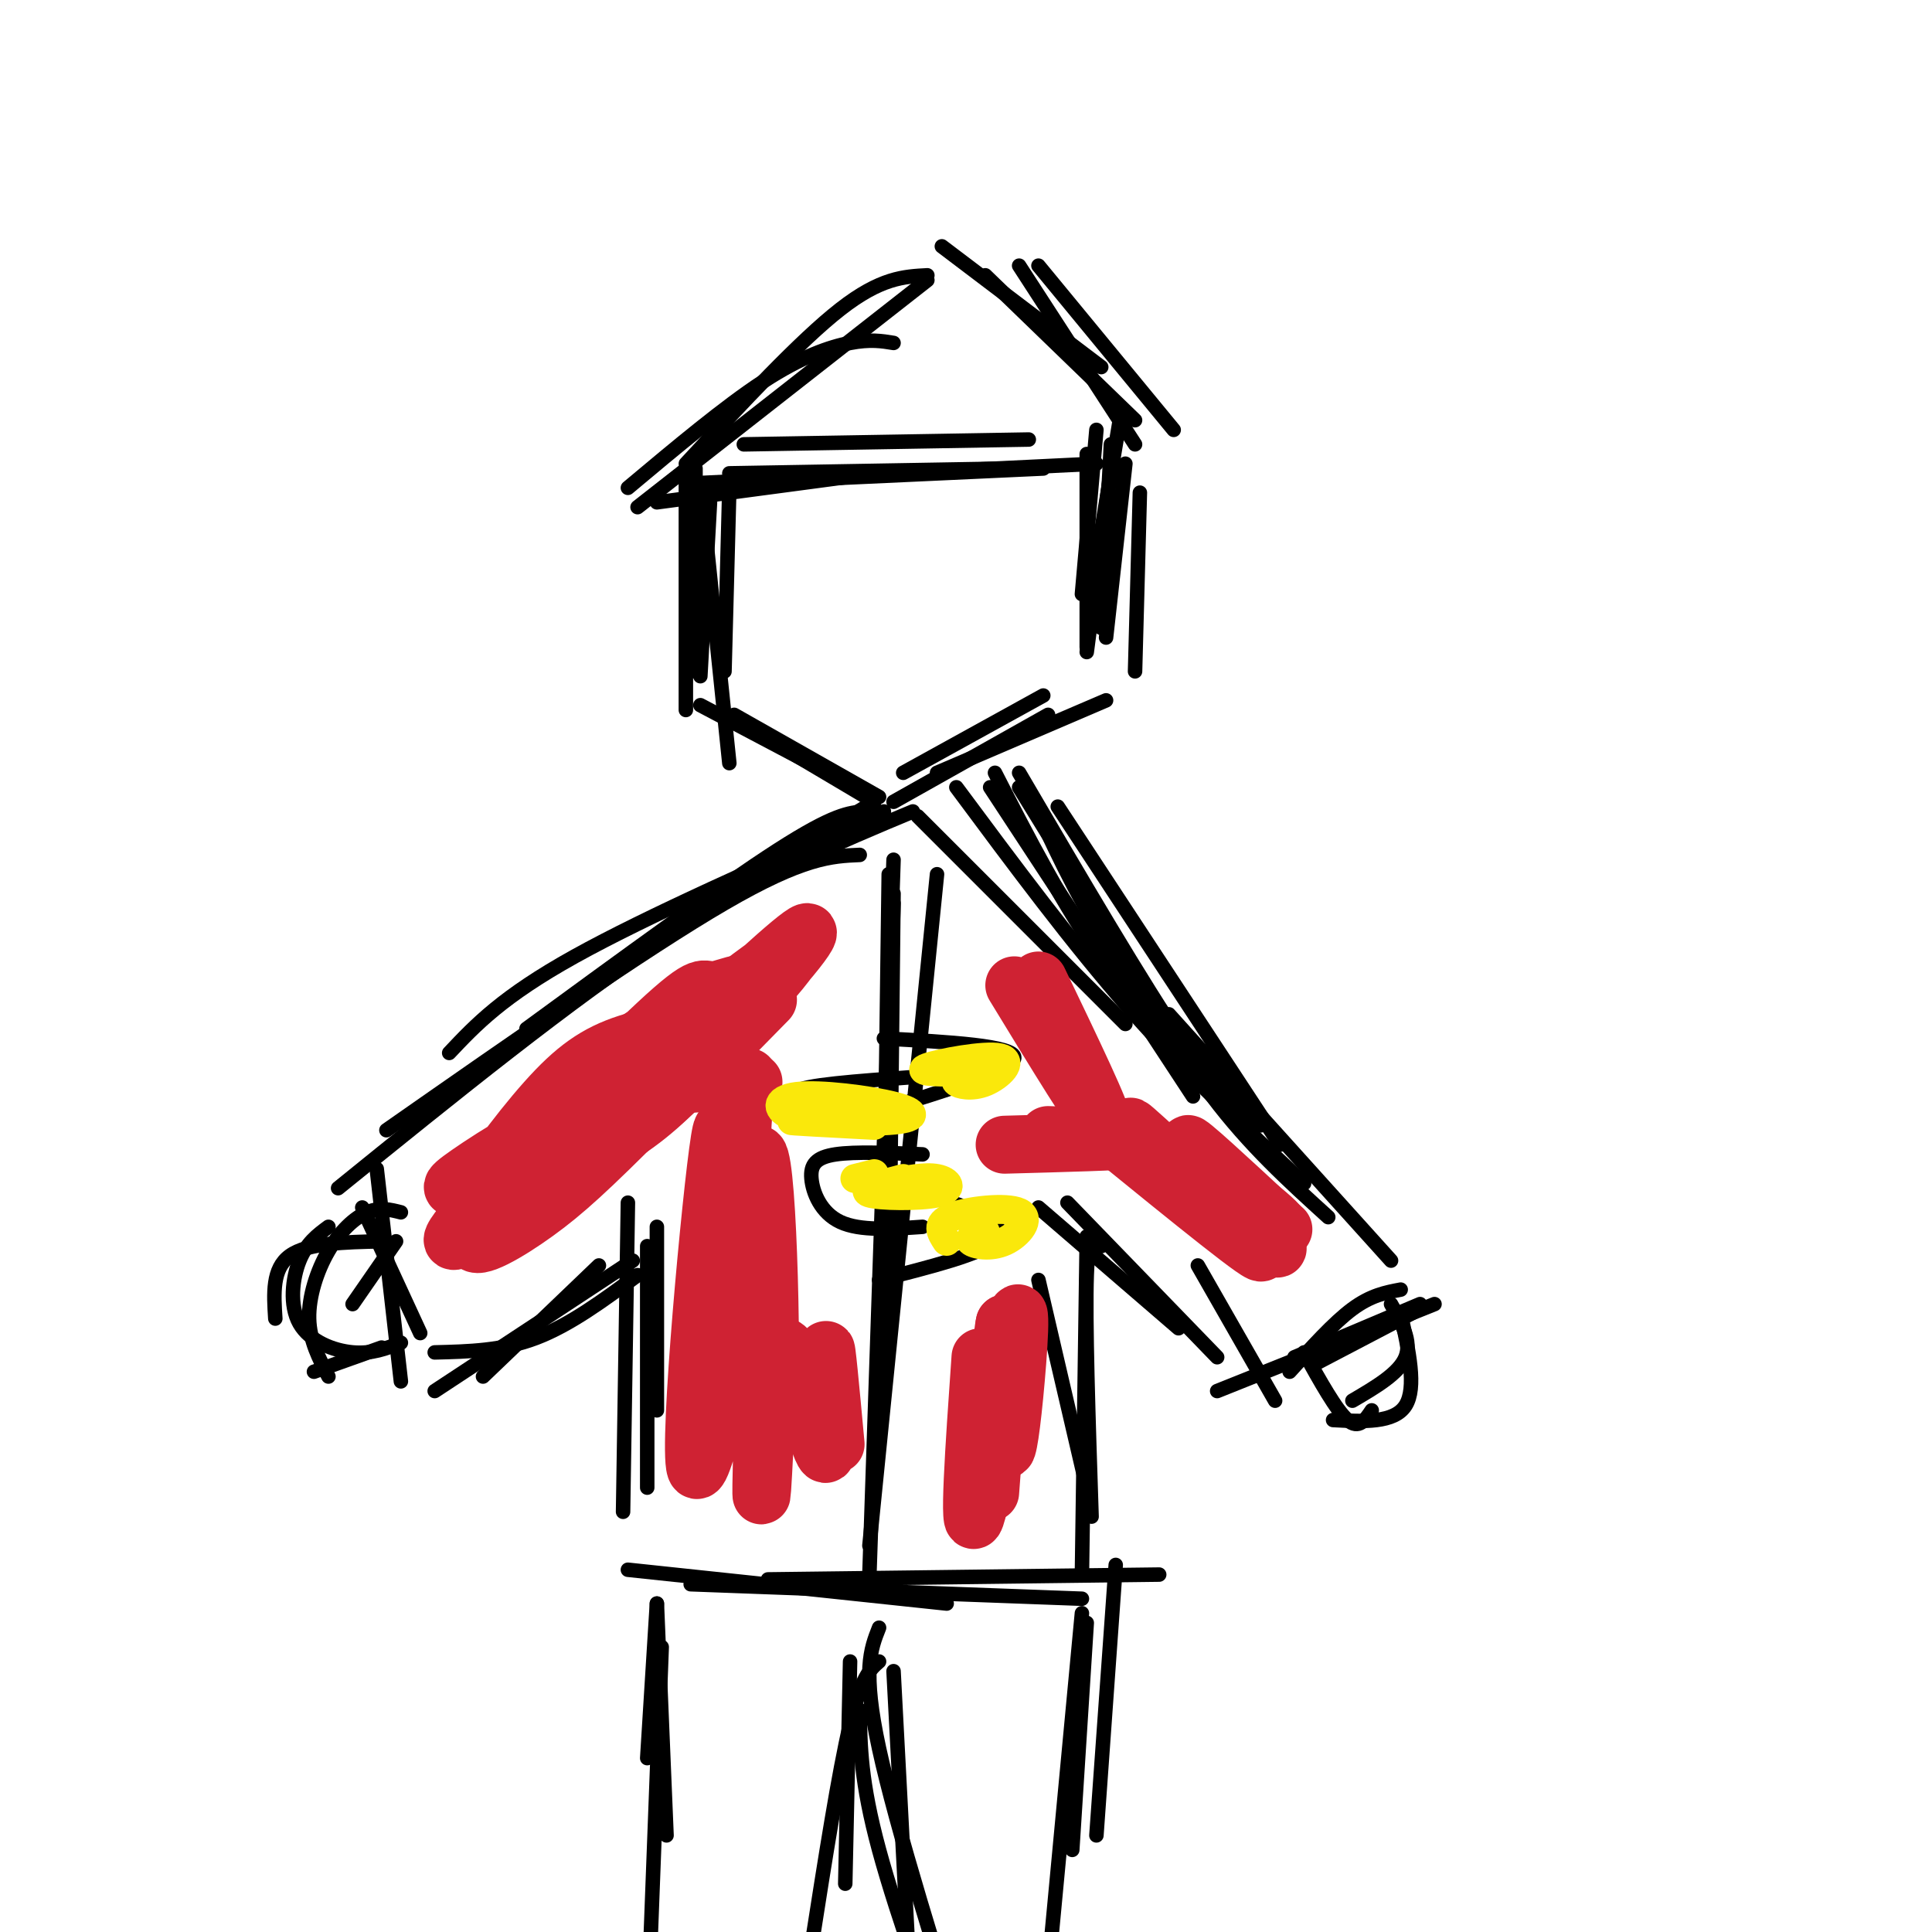 <svg viewBox='0 0 400 400' version='1.1' xmlns='http://www.w3.org/2000/svg' xmlns:xlink='http://www.w3.org/1999/xlink'><g fill='none' stroke='#000000' stroke-width='3' stroke-linecap='round' stroke-linejoin='round'><path d='M151,101c0.000,0.000 -1.000,38.000 -1,38'/><path d='M147,104c0.000,0.000 -2.000,36.000 -2,36'/><path d='M144,97c0.000,0.000 0.000,42.000 0,42'/><path d='M142,97c0.000,0.000 0.000,50.000 0,50'/><path d='M145,100c0.000,0.000 6.000,58.000 6,58'/><path d='M145,146c0.000,0.000 36.000,19.000 36,19'/><path d='M154,150c0.000,0.000 27.000,16.000 27,16'/><path d='M152,148c0.000,0.000 30.000,17.000 30,17'/><path d='M217,148c0.000,0.000 -32.000,18.000 -32,18'/><path d='M229,145c0.000,0.000 -35.000,15.000 -35,15'/><path d='M216,144c0.000,0.000 -29.000,16.000 -29,16'/><path d='M227,89c0.000,0.000 -3.000,34.000 -3,34'/><path d='M232,86c0.000,0.000 -6.000,36.000 -6,36'/><path d='M230,92c0.000,0.000 -2.000,38.000 -2,38'/><path d='M225,94c0.000,0.000 0.000,40.000 0,40'/><path d='M230,97c0.000,0.000 -5.000,38.000 -5,38'/><path d='M233,96c0.000,0.000 -4.000,36.000 -4,36'/><path d='M236,102c0.000,0.000 -1.000,37.000 -1,37'/><path d='M136,104c0.000,0.000 45.000,-6.000 45,-6'/><path d='M154,92c0.000,0.000 59.000,-1.000 59,-1'/><path d='M151,100c0.000,0.000 65.000,-3.000 65,-3'/><path d='M145,100c0.000,0.000 82.000,-4.000 82,-4'/><path d='M151,98c0.000,0.000 58.000,-1.000 58,-1'/><path d='M185,71c-2.422,-0.400 -4.844,-0.800 -9,0c-4.156,0.800 -10.044,2.800 -18,8c-7.956,5.200 -17.978,13.600 -28,22'/><path d='M192,57c-4.833,0.250 -9.667,0.500 -18,7c-8.333,6.500 -20.167,19.250 -32,32'/><path d='M192,58c0.000,0.000 -60.000,47.000 -60,47'/><path d='M195,51c0.000,0.000 33.000,25.000 33,25'/><path d='M204,57c0.000,0.000 31.000,30.000 31,30'/><path d='M211,55c0.000,0.000 24.000,37.000 24,37'/><path d='M215,55c0.000,0.000 28.000,34.000 28,34'/><path d='M175,172c0.000,0.000 -39.000,22.000 -39,22'/><path d='M179,168c-3.167,0.250 -6.333,0.500 -18,8c-11.667,7.500 -31.833,22.250 -52,37'/><path d='M183,168c-24.500,10.833 -49.000,21.667 -64,30c-15.000,8.333 -20.500,14.167 -26,20'/><path d='M178,177c-5.833,0.250 -11.667,0.500 -28,10c-16.333,9.500 -43.167,28.250 -70,47'/><path d='M189,168c-15.583,6.500 -31.167,13.000 -51,26c-19.833,13.000 -43.917,32.500 -68,52'/><path d='M78,242c0.000,0.000 5.000,44.000 5,44'/><path d='M75,250c0.000,0.000 12.000,26.000 12,26'/><path d='M190,169c0.000,0.000 43.000,43.000 43,43'/><path d='M211,163c0.000,0.000 16.000,26.000 16,26'/><path d='M213,164c4.750,10.417 9.500,20.833 16,31c6.500,10.167 14.750,20.083 23,30'/><path d='M211,160c12.833,21.917 25.667,43.833 34,56c8.333,12.167 12.167,14.583 16,17'/><path d='M198,163c12.000,16.167 24.000,32.333 36,46c12.000,13.667 24.000,24.833 36,36'/><path d='M205,163c0.000,0.000 42.000,64.000 42,64'/><path d='M181,166c0.000,0.000 -38.000,23.000 -38,23'/><path d='M206,160c7.000,13.667 14.000,27.333 23,40c9.000,12.667 20.000,24.333 31,36'/><path d='M219,167c0.000,0.000 46.000,70.000 46,70'/><path d='M229,191c7.167,12.917 14.333,25.833 22,36c7.667,10.167 15.833,17.583 24,25'/><path d='M242,210c0.000,0.000 46.000,51.000 46,51'/><path d='M294,271c0.000,0.000 -21.000,11.000 -21,11'/><path d='M294,270c0.000,0.000 -26.000,11.000 -26,11'/><path d='M290,267c-3.083,0.583 -6.167,1.167 -10,4c-3.833,2.833 -8.417,7.917 -13,13'/><path d='M297,270c0.000,0.000 -45.000,18.000 -45,18'/><path d='M90,280c7.000,-0.167 14.000,-0.333 21,-3c7.000,-2.667 14.000,-7.833 21,-13'/><path d='M90,288c0.000,0.000 41.000,-27.000 41,-27'/><path d='M100,285c0.000,0.000 24.000,-23.000 24,-23'/><path d='M215,250c0.000,0.000 29.000,25.000 29,25'/><path d='M221,249c0.000,0.000 31.000,32.000 31,32'/><path d='M248,262c0.000,0.000 16.000,28.000 16,28'/><path d='M136,254c0.000,0.000 0.000,38.000 0,38'/><path d='M130,249c0.000,0.000 -1.000,64.000 -1,64'/><path d='M134,258c0.000,0.000 0.000,50.000 0,50'/><path d='M130,325c0.000,0.000 66.000,7.000 66,7'/><path d='M143,328c0.000,0.000 81.000,3.000 81,3'/><path d='M159,327c0.000,0.000 81.000,-1.000 81,-1'/><path d='M215,265c0.000,0.000 10.000,43.000 10,43'/><path d='M228,258c-1.333,-1.667 -2.667,-3.333 -3,6c-0.333,9.333 0.333,29.667 1,50'/><path d='M225,256c0.000,0.000 -1.000,70.000 -1,70'/><path d='M136,332c0.000,0.000 -2.000,32.000 -2,32'/><path d='M136,332c0.000,0.000 2.000,48.000 2,48'/><path d='M137,341c0.000,0.000 -3.000,79.000 -3,79'/><path d='M225,336c0.000,0.000 -3.000,47.000 -3,47'/><path d='M231,324c0.000,0.000 -4.000,56.000 -4,56'/><path d='M224,334c0.000,0.000 -8.000,85.000 -8,85'/><path d='M176,344c0.000,0.000 -1.000,46.000 -1,46'/><path d='M182,344c-1.833,1.583 -3.667,3.167 -6,13c-2.333,9.833 -5.167,27.917 -8,46'/><path d='M185,346c0.000,0.000 3.000,57.000 3,57'/><path d='M178,354c0.083,7.417 0.167,14.833 4,29c3.833,14.167 11.417,35.083 19,56'/><path d='M182,337c-1.750,4.417 -3.500,8.833 0,25c3.500,16.167 12.250,44.083 21,72'/><path d='M82,257c0.000,0.000 -9.000,13.000 -9,13'/><path d='M79,257c-7.667,0.167 -15.333,0.333 -19,3c-3.667,2.667 -3.333,7.833 -3,13'/><path d='M83,251c-2.196,-0.560 -4.393,-1.119 -7,0c-2.607,1.119 -5.625,3.917 -8,8c-2.375,4.083 -4.107,9.452 -4,14c0.107,4.548 2.054,8.274 4,12'/><path d='M68,254c-2.268,1.679 -4.536,3.357 -6,7c-1.464,3.643 -2.125,9.250 0,13c2.125,3.750 7.036,5.643 11,6c3.964,0.357 6.982,-0.821 10,-2'/><path d='M65,284c0.000,0.000 14.000,-5.000 14,-5'/><path d='M288,270c2.167,3.833 4.333,7.667 3,11c-1.333,3.333 -6.167,6.167 -11,9'/><path d='M270,280c3.333,6.000 6.667,12.000 9,14c2.333,2.000 3.667,0.000 5,-2'/><path d='M290,272c1.667,7.667 3.333,15.333 1,19c-2.333,3.667 -8.667,3.333 -15,3'/><path d='M185,187c0.000,0.000 -1.000,32.000 -1,32'/><path d='M185,185c0.000,0.000 -1.000,90.000 -1,90'/><path d='M184,181c0.000,0.000 -1.000,75.000 -1,75'/><path d='M194,181c0.000,0.000 -14.000,139.000 -14,139'/><path d='M185,178c0.000,0.000 -5.000,148.000 -5,148'/><path d='M183,215c13.583,0.750 27.167,1.500 27,4c-0.167,2.500 -14.083,6.750 -28,11'/><path d='M188,247c3.867,0.667 7.733,1.333 12,3c4.267,1.667 8.933,4.333 6,7c-2.933,2.667 -13.467,5.333 -24,8'/><path d='M189,223c-11.500,0.833 -23.000,1.667 -24,3c-1.000,1.333 8.500,3.167 18,5'/><path d='M191,239c-6.964,-0.304 -13.929,-0.607 -18,0c-4.071,0.607 -5.250,2.125 -5,5c0.250,2.875 1.929,7.107 6,9c4.071,1.893 10.536,1.446 17,1'/></g>
<g fill='none' stroke='#cf2233' stroke-width='12' stroke-linecap='round' stroke-linejoin='round'><path d='M156,224c-10.018,0.080 -20.036,0.161 -31,4c-10.964,3.839 -22.873,11.437 -28,15c-5.127,3.563 -3.471,3.089 0,3c3.471,-0.089 8.756,0.205 13,-1c4.244,-1.205 7.448,-3.910 11,-6c3.552,-2.090 7.452,-3.565 13,-8c5.548,-4.435 12.744,-11.829 12,-15c-0.744,-3.171 -9.429,-2.118 -16,0c-6.571,2.118 -11.029,5.300 -17,12c-5.971,6.700 -13.454,16.919 -16,22c-2.546,5.081 -0.156,5.023 5,2c5.156,-3.023 13.078,-9.012 21,-15'/><path d='M123,237c10.324,-9.052 25.633,-24.181 30,-30c4.367,-5.819 -2.209,-2.329 -5,-2c-2.791,0.329 -1.798,-2.504 -12,7c-10.202,9.504 -31.597,31.344 -39,40c-7.403,8.656 -0.812,4.128 5,0c5.812,-4.128 10.845,-7.855 22,-17c11.155,-9.145 28.433,-23.709 30,-28c1.567,-4.291 -12.578,1.691 -23,9c-10.422,7.309 -17.121,15.945 -22,23c-4.879,7.055 -7.940,12.527 -11,18'/><path d='M98,257c0.470,2.066 7.144,-1.769 13,-6c5.856,-4.231 10.895,-8.859 23,-21c12.105,-12.141 31.277,-31.797 30,-33c-1.277,-1.203 -23.002,16.045 -38,30c-14.998,13.955 -23.267,24.617 -18,22c5.267,-2.617 24.072,-18.512 38,-32c13.928,-13.488 22.979,-24.568 21,-24c-1.979,0.568 -14.990,12.784 -28,25'/><path d='M139,218c-9.238,8.881 -18.333,18.583 -19,21c-0.667,2.417 7.095,-2.452 15,-9c7.905,-6.548 15.952,-14.774 24,-23'/><path d='M155,223c-0.995,5.380 -1.990,10.759 -1,29c0.990,18.241 3.967,49.343 5,42c1.033,-7.343 0.124,-53.131 -2,-55c-2.124,-1.869 -5.464,40.180 -7,53c-1.536,12.820 -1.268,-3.590 -1,-20'/><path d='M149,272c0.356,-16.251 1.744,-46.879 0,-36c-1.744,10.879 -6.622,63.267 -5,68c1.622,4.733 9.744,-38.187 13,-42c3.256,-3.813 1.644,31.482 1,43c-0.644,11.518 -0.322,-0.741 0,-13'/><path d='M158,292c0.038,-3.210 0.135,-4.736 1,-8c0.865,-3.264 2.500,-8.267 5,-3c2.500,5.267 5.865,20.803 7,20c1.135,-0.803 0.038,-17.944 0,-21c-0.038,-3.056 0.981,7.972 2,19'/><path d='M203,281c-1.313,18.812 -2.625,37.624 -1,33c1.625,-4.624 6.188,-32.683 8,-40c1.812,-7.317 0.872,6.107 0,15c-0.872,8.893 -1.678,13.255 -2,10c-0.322,-3.255 -0.161,-14.128 0,-25'/><path d='M208,274c-0.500,1.667 -1.750,18.333 -3,35'/><path d='M215,203c6.917,14.417 13.833,28.833 13,29c-0.833,0.167 -9.417,-13.917 -18,-28'/><path d='M217,235c9.250,0.333 18.500,0.667 17,1c-1.500,0.333 -13.750,0.667 -26,1'/><path d='M230,235c16.386,13.325 32.772,26.651 31,24c-1.772,-2.651 -21.702,-21.278 -26,-25c-4.298,-3.722 7.035,7.459 16,14c8.965,6.541 15.561,8.440 14,6c-1.561,-2.440 -11.281,-9.220 -21,-16'/><path d='M244,238c-0.346,0.750 9.289,10.624 15,16c5.711,5.376 7.499,6.255 3,1c-4.499,-5.255 -15.285,-16.644 -16,-18c-0.715,-1.356 8.643,7.322 18,16'/><path d='M264,253c3.000,2.667 1.500,1.333 0,0'/></g>
<g fill='none' stroke='#fae80b' stroke-width='6' stroke-linecap='round' stroke-linejoin='round'><path d='M181,243c0.000,0.000 -4.000,1.000 -4,1'/><path d='M201,223c-1.727,0.257 -3.455,0.514 -3,1c0.455,0.486 3.091,1.203 6,0c2.909,-1.203 6.091,-4.324 3,-5c-3.091,-0.676 -12.455,1.093 -15,2c-2.545,0.907 1.727,0.954 6,1'/><path d='M181,233c-9.266,-0.489 -18.532,-0.978 -17,-1c1.532,-0.022 13.861,0.422 20,0c6.139,-0.422 6.089,-1.711 1,-3c-5.089,-1.289 -15.216,-2.578 -20,-2c-4.784,0.578 -4.224,3.022 -1,4c3.224,0.978 9.112,0.489 15,0'/><path d='M179,231c1.167,-0.667 -3.417,-2.333 -8,-4'/><path d='M204,255c-1.860,0.663 -3.719,1.327 -3,2c0.719,0.673 4.018,1.356 7,0c2.982,-1.356 5.649,-4.750 3,-6c-2.649,-1.250 -10.614,-0.357 -14,1c-3.386,1.357 -2.193,3.179 -1,5'/><path d='M187,244c-4.482,1.173 -8.964,2.345 -7,3c1.964,0.655 10.375,0.792 14,0c3.625,-0.792 2.464,-2.512 0,-3c-2.464,-0.488 -6.232,0.256 -10,1'/></g>
</svg>